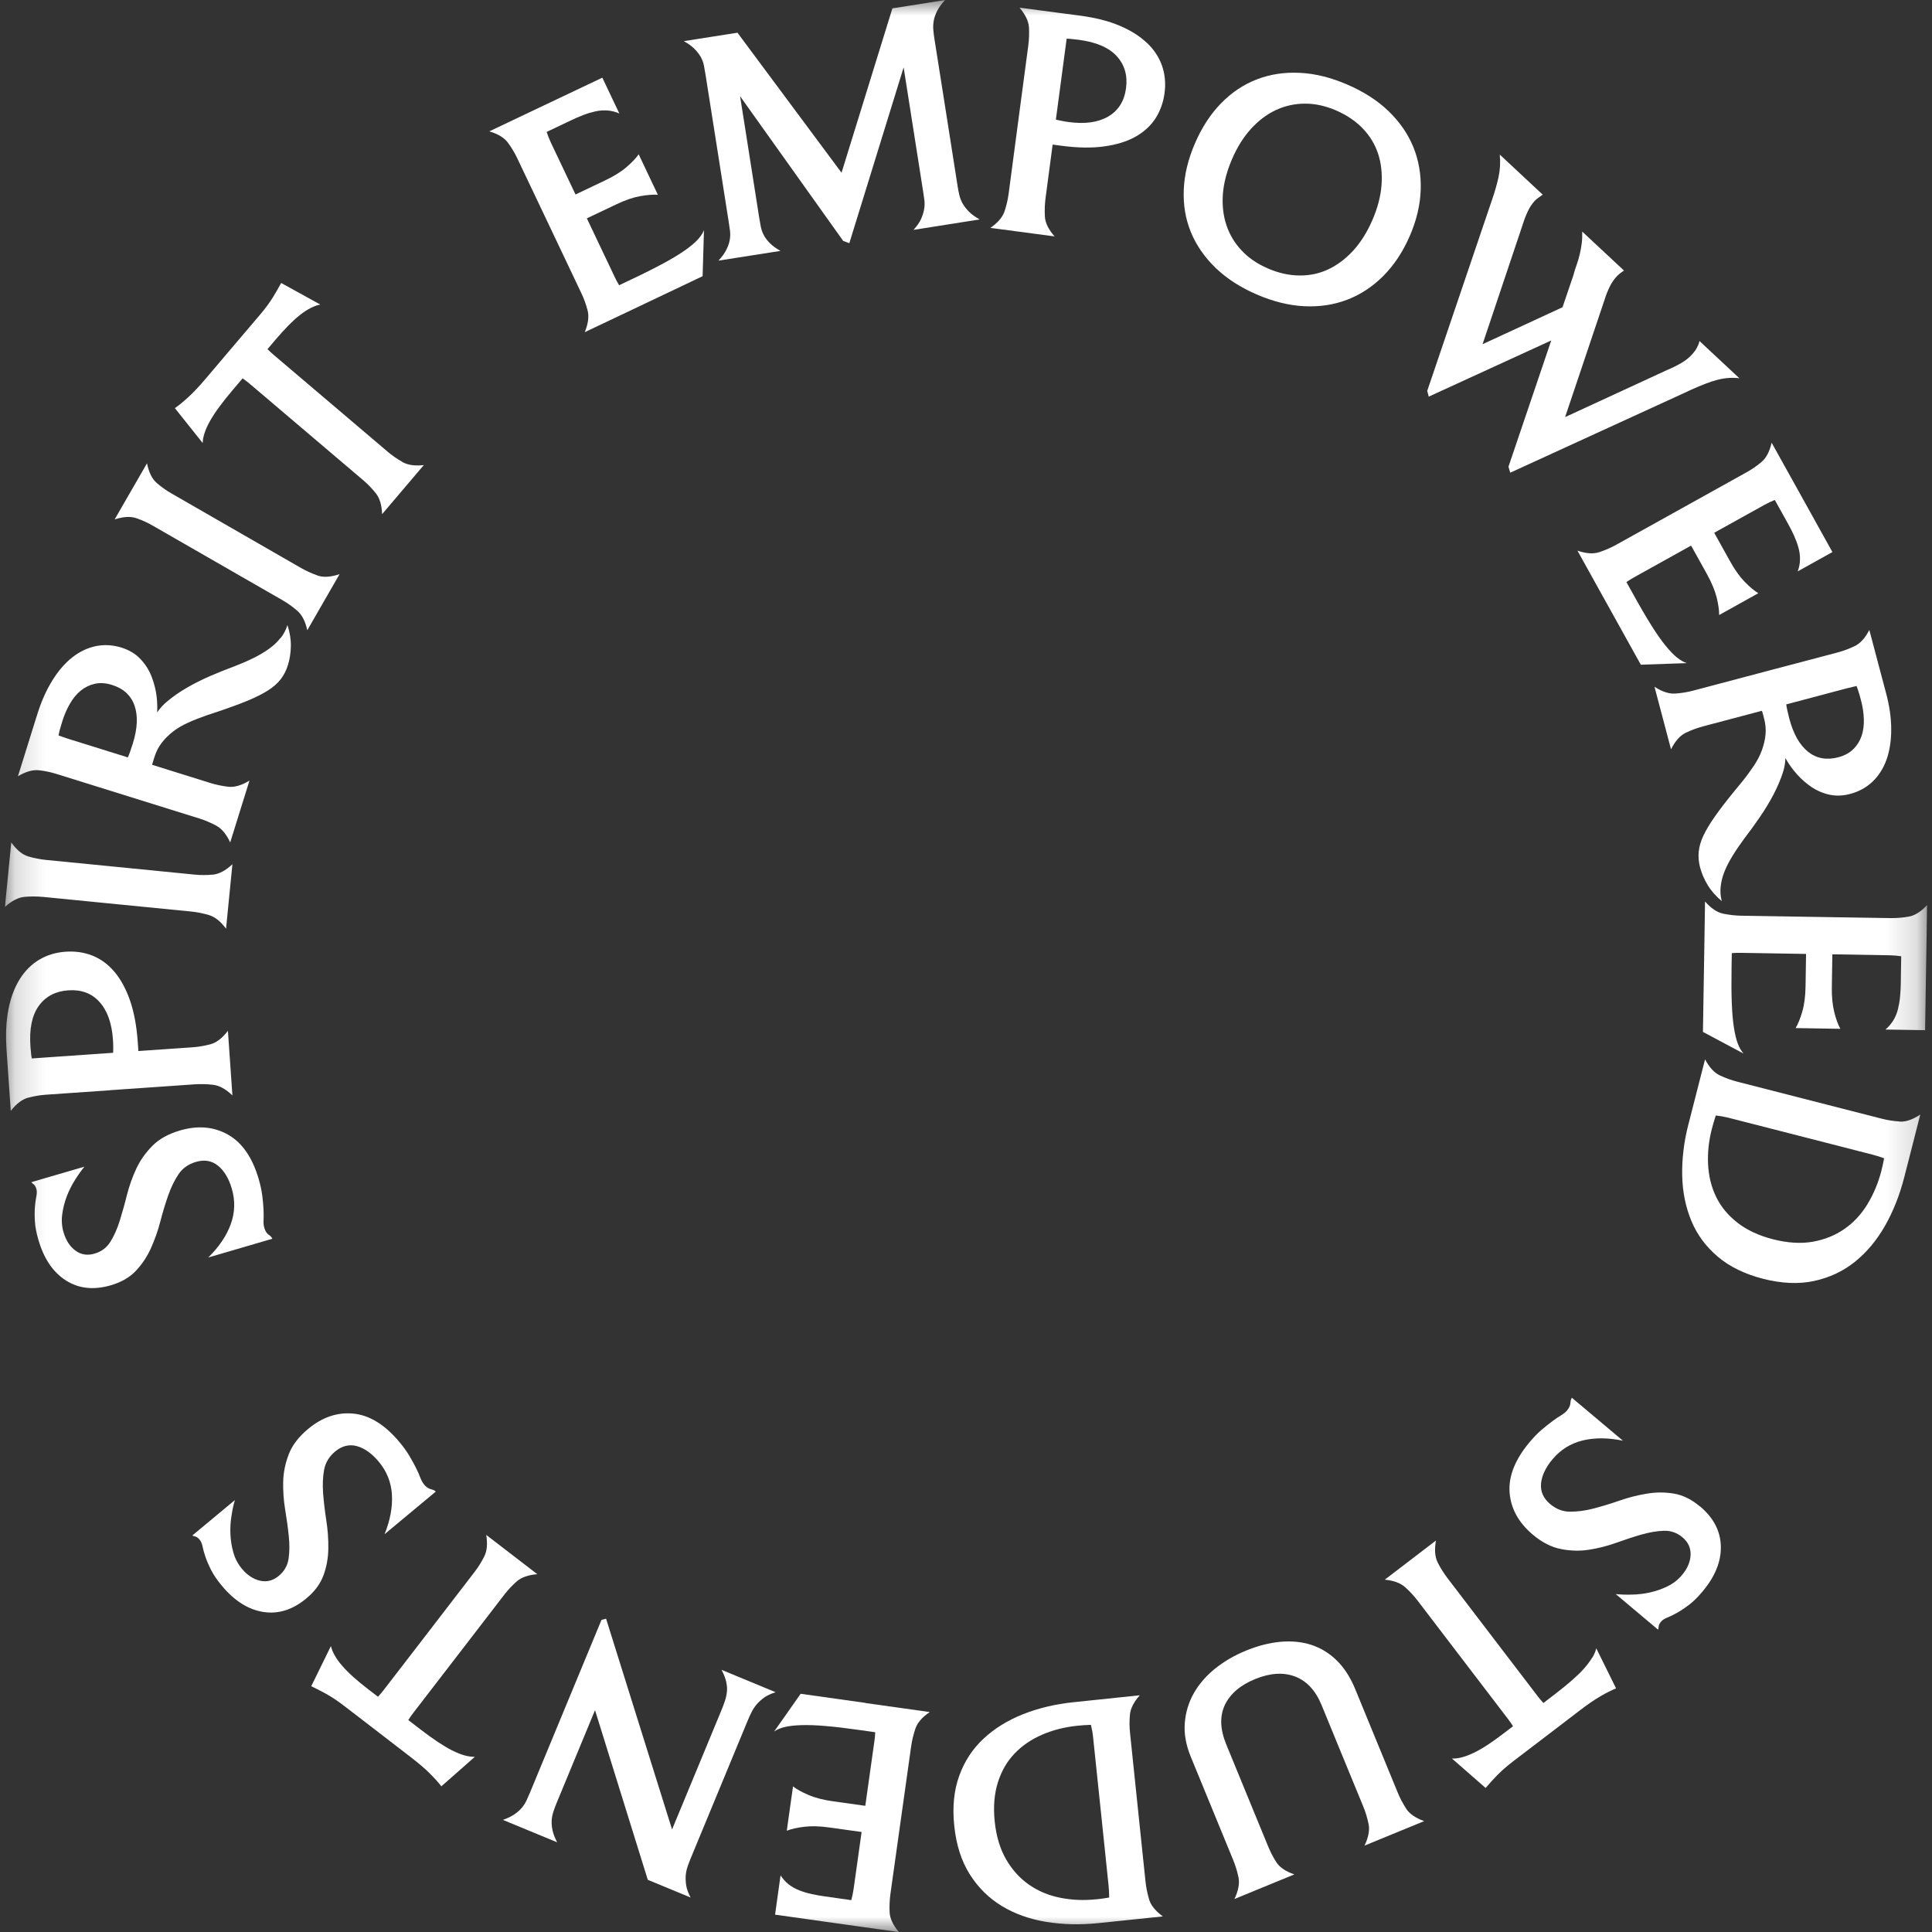 <svg width="64" height="64" viewBox="0 0 64 64" fill="none" xmlns="http://www.w3.org/2000/svg">
<rect x="0" y="0" width="64" height="64" fill="#333333" stroke="none"/>
<g clip-path="url(#clip0_17335_1341)">
<mask id="mask0_17335_1341" style="mask-type:luminance" maskUnits="userSpaceOnUse" x="0" y="0" width="64" height="64">
<path d="M63.841 0H0.159V64H63.841V0Z" fill="white"/>
</mask>
<g mask="url(#mask0_17335_1341)">
<path d="M8.899 40.903C8.833 40.852 8.786 40.777 8.756 40.675C8.733 40.602 8.726 40.516 8.731 40.42C8.737 40.325 8.735 40.21 8.73 40.077C8.724 39.943 8.711 39.791 8.69 39.622C8.67 39.453 8.63 39.267 8.572 39.064C8.362 38.345 8.022 37.851 7.554 37.587C7.087 37.322 6.555 37.275 5.964 37.448C5.581 37.56 5.274 37.729 5.049 37.956C4.824 38.184 4.645 38.435 4.514 38.715C4.384 38.995 4.281 39.286 4.204 39.588C4.129 39.893 4.048 40.176 3.966 40.441C3.883 40.706 3.78 40.937 3.658 41.134C3.536 41.329 3.361 41.462 3.132 41.528C2.897 41.598 2.685 41.564 2.501 41.429C2.315 41.293 2.184 41.091 2.105 40.822C2.048 40.627 2.033 40.426 2.062 40.221C2.09 40.016 2.14 39.819 2.212 39.63C2.285 39.44 2.375 39.262 2.482 39.091C2.589 38.92 2.694 38.773 2.796 38.648L1.04 39.16C1.044 39.173 1.066 39.196 1.11 39.228C1.153 39.26 1.183 39.312 1.205 39.386C1.224 39.453 1.224 39.534 1.205 39.626C1.185 39.72 1.17 39.834 1.158 39.968C1.147 40.103 1.145 40.262 1.155 40.445C1.164 40.629 1.203 40.837 1.273 41.074C1.455 41.699 1.759 42.148 2.186 42.418C2.612 42.689 3.107 42.741 3.673 42.576C4.022 42.474 4.3 42.313 4.506 42.092C4.713 41.87 4.878 41.62 5.004 41.339C5.13 41.057 5.233 40.764 5.312 40.46C5.391 40.155 5.477 39.868 5.571 39.602C5.665 39.333 5.78 39.098 5.913 38.899C6.048 38.698 6.24 38.563 6.489 38.49C6.773 38.407 7.017 38.448 7.222 38.616C7.428 38.783 7.58 39.036 7.68 39.38C7.796 39.776 7.783 40.167 7.644 40.552C7.505 40.937 7.256 41.305 6.899 41.656L9.019 41.036C9.008 40.995 8.968 40.95 8.902 40.901L8.899 40.903Z" fill="white"/>
<path d="M3.648 36.114L6.459 35.919C6.655 35.906 6.856 35.911 7.062 35.936C7.269 35.96 7.479 36.077 7.699 36.287L7.55 34.146C7.364 34.39 7.171 34.541 6.97 34.593C6.769 34.646 6.572 34.68 6.377 34.693L4.583 34.817C4.583 34.796 4.58 34.775 4.58 34.753C4.574 34.663 4.568 34.582 4.563 34.513C4.525 33.981 4.439 33.521 4.304 33.134C4.168 32.747 3.994 32.43 3.784 32.184C3.573 31.938 3.331 31.762 3.057 31.654C2.783 31.547 2.488 31.504 2.172 31.527C1.851 31.549 1.562 31.636 1.305 31.788C1.048 31.94 0.833 32.152 0.659 32.428C0.484 32.704 0.358 33.038 0.281 33.429C0.203 33.821 0.182 34.276 0.218 34.794L0.24 35.119L0.357 36.798C0.544 36.559 0.736 36.415 0.933 36.362C1.13 36.31 1.329 36.276 1.532 36.263L3.65 36.116L3.648 36.114ZM1.053 35.063C1.046 35.021 1.036 34.976 1.033 34.937C1.023 34.852 1.016 34.762 1.008 34.665C0.967 34.077 1.061 33.628 1.288 33.316C1.515 33.005 1.84 32.836 2.259 32.806C2.692 32.776 3.038 32.903 3.297 33.192C3.556 33.48 3.705 33.897 3.742 34.443C3.748 34.52 3.75 34.612 3.752 34.721C3.752 34.77 3.75 34.822 3.748 34.875L3.562 34.888L1.444 35.035L1.051 35.063H1.053Z" fill="white"/>
<path d="M1.408 29.709L3.136 29.88L6.328 30.195C6.523 30.214 6.72 30.254 6.919 30.312C7.118 30.37 7.308 30.52 7.488 30.764L7.699 28.629C7.473 28.84 7.257 28.954 7.053 28.973C6.846 28.992 6.645 28.992 6.45 28.973L3.645 28.695L1.53 28.487C1.327 28.466 1.128 28.428 0.935 28.37C0.74 28.312 0.552 28.158 0.373 27.908L0.163 30.043C0.388 29.841 0.601 29.73 0.803 29.711C1.006 29.692 1.209 29.692 1.41 29.711L1.408 29.709Z" fill="white"/>
<path d="M9.293 21.131C9.195 21.259 9.072 21.375 8.923 21.484C8.775 21.593 8.604 21.695 8.409 21.792C8.213 21.89 7.994 21.984 7.751 22.078C7.502 22.17 7.241 22.275 6.965 22.393C6.689 22.513 6.43 22.643 6.187 22.784C5.945 22.924 5.729 23.075 5.541 23.233C5.4 23.349 5.29 23.473 5.207 23.601C5.213 23.441 5.211 23.276 5.192 23.101C5.166 22.868 5.109 22.643 5.025 22.421C4.94 22.2 4.816 22.004 4.653 21.832C4.49 21.659 4.281 21.533 4.028 21.454C3.741 21.364 3.457 21.347 3.179 21.403C2.901 21.46 2.64 21.584 2.396 21.775C2.152 21.967 1.93 22.224 1.733 22.543C1.534 22.863 1.369 23.234 1.237 23.655L1.036 24.297L0.595 25.713C0.856 25.559 1.087 25.493 1.29 25.516C1.493 25.538 1.69 25.58 1.885 25.642L3.181 26.046L6.604 27.114C6.792 27.172 6.976 27.251 7.16 27.349C7.342 27.446 7.498 27.632 7.626 27.906L8.264 25.858C8.001 26.017 7.766 26.087 7.562 26.062C7.357 26.038 7.16 25.997 6.972 25.939L5.042 25.336C5.047 25.315 5.047 25.294 5.055 25.274C5.076 25.206 5.096 25.144 5.115 25.082C5.171 24.902 5.252 24.742 5.357 24.607C5.462 24.472 5.586 24.346 5.733 24.233C5.877 24.121 6.045 24.023 6.232 23.939C6.42 23.854 6.625 23.773 6.848 23.696L7.241 23.565C7.626 23.435 7.952 23.315 8.219 23.204C8.486 23.093 8.705 22.981 8.88 22.87C9.055 22.759 9.194 22.635 9.299 22.5C9.404 22.363 9.483 22.209 9.537 22.035C9.597 21.841 9.631 21.631 9.635 21.403C9.639 21.178 9.601 20.945 9.522 20.707C9.473 20.861 9.4 21.002 9.303 21.129L9.293 21.131ZM1.94 24.363C1.953 24.301 1.962 24.239 1.979 24.181C2.004 24.089 2.032 23.993 2.064 23.893C2.131 23.679 2.216 23.484 2.319 23.306C2.422 23.129 2.542 22.985 2.68 22.874C2.817 22.763 2.973 22.688 3.145 22.65C3.318 22.613 3.506 22.626 3.707 22.688C4.088 22.806 4.338 23.035 4.456 23.373C4.574 23.711 4.555 24.128 4.402 24.624C4.377 24.705 4.345 24.797 4.309 24.904C4.289 24.966 4.261 25.028 4.236 25.09L2.248 24.47L1.94 24.365V24.363Z" fill="white"/>
<path d="M10.521 19.064C10.326 18.996 10.143 18.913 9.973 18.816L7.192 17.216L5.687 16.35C5.511 16.249 5.346 16.133 5.192 15.999C5.038 15.866 4.931 15.648 4.869 15.348L3.798 17.206C4.086 17.113 4.326 17.099 4.519 17.167C4.711 17.233 4.897 17.317 5.071 17.419L6.914 18.478L9.357 19.882C9.527 19.98 9.691 20.096 9.847 20.232C10.004 20.367 10.115 20.581 10.179 20.878L11.249 19.019C10.958 19.118 10.714 19.133 10.519 19.066L10.521 19.064Z" fill="white"/>
<path d="M13.33 15.302C13.15 15.201 12.985 15.086 12.837 14.959L10.392 12.882L9.07 11.759C8.996 11.697 8.929 11.633 8.861 11.566L9.124 11.256C9.274 11.079 9.417 10.923 9.552 10.784C9.688 10.647 9.817 10.529 9.941 10.431C10.065 10.334 10.183 10.257 10.296 10.2C10.409 10.144 10.514 10.106 10.611 10.089L9.314 9.374C9.237 9.521 9.143 9.68 9.036 9.855C8.929 10.029 8.784 10.225 8.602 10.439L8.431 10.64L8.371 10.711L7.641 11.569L6.811 12.548C6.702 12.675 6.6 12.79 6.507 12.889C6.413 12.989 6.324 13.077 6.24 13.154C6.157 13.231 6.078 13.299 6.003 13.361C5.928 13.421 5.859 13.475 5.793 13.52L6.715 14.677C6.715 14.578 6.737 14.467 6.777 14.343C6.816 14.221 6.878 14.086 6.961 13.939C7.044 13.793 7.147 13.635 7.273 13.466C7.398 13.297 7.545 13.113 7.712 12.916L8.037 12.533C8.114 12.587 8.189 12.645 8.262 12.705L9.584 13.828L12.029 15.905C12.179 16.033 12.318 16.176 12.448 16.337C12.577 16.499 12.647 16.73 12.658 17.032L14.04 15.406C13.745 15.44 13.507 15.406 13.327 15.304L13.33 15.302Z" fill="white"/>
<path d="M22.691 8.291C22.511 8.418 22.281 8.559 22 8.711C21.72 8.863 21.367 9.042 20.942 9.243L20.509 9.449C20.458 9.365 20.411 9.276 20.37 9.19L19.44 7.233L20.419 6.768C20.71 6.629 20.974 6.539 21.209 6.497C21.444 6.456 21.639 6.441 21.793 6.452L21.517 5.872L21.157 5.111C21.07 5.239 20.935 5.38 20.753 5.536C20.571 5.692 20.334 5.84 20.043 5.977L19.065 6.443L18.993 6.291L18.248 4.723C18.194 4.608 18.148 4.49 18.109 4.37L18.931 3.979C19.057 3.919 19.187 3.863 19.318 3.812C19.45 3.761 19.583 3.722 19.72 3.69C19.857 3.66 19.992 3.651 20.126 3.66C20.259 3.671 20.389 3.703 20.516 3.759L19.953 2.573L17.645 3.669L16.21 4.351C16.5 4.439 16.706 4.563 16.826 4.728C16.947 4.892 17.052 5.066 17.138 5.25L17.884 6.818L19.26 9.716C19.345 9.892 19.412 10.082 19.465 10.283C19.517 10.484 19.485 10.722 19.371 11.004L21.309 10.084L23.275 9.149L23.32 7.626C23.277 7.731 23.207 7.836 23.11 7.941C23.012 8.046 22.873 8.163 22.693 8.291H22.691Z" fill="white"/>
<path d="M31.888 6.743C31.838 6.651 31.802 6.557 31.779 6.462C31.757 6.366 31.738 6.27 31.723 6.172L31.284 3.378L30.953 1.281C30.938 1.183 30.925 1.085 30.917 0.984C30.908 0.883 30.914 0.781 30.933 0.678C30.951 0.577 30.991 0.468 31.047 0.357C31.103 0.244 31.19 0.126 31.306 0.002L29.624 0.267L29.562 0.276L27.877 5.722L24.43 1.084L23.617 1.211L22.653 1.363C22.802 1.446 22.92 1.532 23.008 1.622C23.096 1.711 23.166 1.803 23.217 1.893C23.267 1.985 23.301 2.081 23.32 2.18C23.339 2.28 23.356 2.379 23.372 2.475L23.598 3.908L23.626 4.088L23.703 4.573L24.142 7.367C24.157 7.464 24.171 7.56 24.184 7.658C24.195 7.755 24.191 7.855 24.172 7.958C24.154 8.062 24.114 8.169 24.058 8.279C24.002 8.392 23.915 8.51 23.799 8.634L25.855 8.311C25.707 8.229 25.588 8.142 25.5 8.052C25.412 7.964 25.344 7.872 25.297 7.78C25.25 7.688 25.218 7.594 25.2 7.496C25.181 7.401 25.164 7.303 25.149 7.207L24.659 4.09L24.516 3.187L27.932 7.981L28.135 8.056L29.934 2.233L30.093 3.243L30.581 6.351C30.596 6.448 30.61 6.544 30.623 6.642C30.634 6.74 30.63 6.839 30.611 6.942C30.593 7.046 30.557 7.151 30.508 7.262C30.457 7.372 30.375 7.491 30.26 7.615L32.452 7.269C32.303 7.186 32.185 7.1 32.097 7.01C32.008 6.922 31.939 6.832 31.89 6.74L31.888 6.743Z" fill="white"/>
<path d="M37.993 1.422C37.758 1.196 37.456 1.007 37.088 0.851C36.72 0.695 36.279 0.584 35.764 0.516L35.265 0.451L33.774 0.254C33.969 0.485 34.072 0.702 34.086 0.905C34.097 1.108 34.089 1.311 34.063 1.512L33.783 3.617L33.413 6.411C33.387 6.606 33.342 6.802 33.278 6.997C33.212 7.194 33.056 7.378 32.807 7.549L34.934 7.831C34.731 7.6 34.624 7.38 34.613 7.173C34.602 6.967 34.609 6.766 34.634 6.572L34.87 4.79C34.893 4.794 34.91 4.796 34.932 4.798C35.022 4.809 35.103 4.82 35.173 4.83C35.7 4.899 36.168 4.907 36.575 4.85C36.983 4.794 37.327 4.689 37.61 4.531C37.892 4.373 38.113 4.173 38.275 3.925C38.434 3.677 38.536 3.397 38.577 3.083C38.62 2.764 38.592 2.464 38.495 2.182C38.397 1.9 38.232 1.647 37.997 1.422H37.993ZM37.302 2.916C37.246 3.346 37.05 3.66 36.716 3.857C36.382 4.054 35.945 4.116 35.402 4.043C35.325 4.034 35.233 4.017 35.128 3.996C35.081 3.987 35.028 3.974 34.977 3.962L35.002 3.778L35.282 1.673L35.334 1.281C35.377 1.281 35.421 1.284 35.46 1.288C35.544 1.296 35.635 1.305 35.732 1.318C36.316 1.395 36.737 1.577 36.996 1.863C37.255 2.148 37.356 2.499 37.302 2.916Z" fill="white"/>
<path d="M46.002 3.686C45.636 3.333 45.179 3.038 44.631 2.802C44.09 2.567 43.566 2.437 43.058 2.413C42.549 2.387 42.075 2.46 41.636 2.629C41.197 2.798 40.802 3.061 40.453 3.418C40.104 3.774 39.815 4.216 39.587 4.743C39.358 5.271 39.234 5.784 39.214 6.283C39.193 6.783 39.27 7.25 39.448 7.686C39.627 8.122 39.899 8.516 40.265 8.871C40.631 9.224 41.086 9.519 41.625 9.752C42.171 9.988 42.699 10.12 43.208 10.144C43.717 10.168 44.19 10.097 44.629 9.928C45.069 9.759 45.467 9.498 45.822 9.143C46.176 8.788 46.469 8.349 46.699 7.821C46.928 7.293 47.048 6.779 47.063 6.278C47.078 5.776 46.995 5.307 46.819 4.871C46.64 4.435 46.368 4.041 46.002 3.686ZM45.765 6.124C45.739 6.494 45.638 6.882 45.463 7.288C45.288 7.693 45.074 8.031 44.823 8.306C44.571 8.578 44.297 8.784 44 8.923C43.703 9.062 43.384 9.13 43.041 9.126C42.699 9.122 42.35 9.045 41.997 8.891C41.649 8.741 41.36 8.544 41.131 8.298C40.9 8.054 40.733 7.774 40.628 7.462C40.523 7.149 40.483 6.807 40.509 6.437C40.536 6.067 40.637 5.679 40.812 5.273C40.986 4.867 41.2 4.529 41.452 4.255C41.704 3.983 41.98 3.776 42.28 3.639C42.581 3.502 42.898 3.433 43.234 3.433C43.57 3.433 43.912 3.508 44.259 3.658C44.612 3.812 44.909 4.011 45.146 4.259C45.382 4.507 45.551 4.787 45.653 5.098C45.754 5.41 45.792 5.75 45.765 6.122V6.124Z" fill="white"/>
<path d="M56.731 12.63C57.028 12.529 57.323 12.495 57.618 12.529L56.296 11.295C56.292 11.331 56.281 11.37 56.262 11.415C56.243 11.46 56.221 11.505 56.197 11.549C56.17 11.592 56.144 11.629 56.117 11.663C56.091 11.697 56.067 11.725 56.042 11.751C55.947 11.855 55.83 11.947 55.691 12.027C55.552 12.108 55.406 12.181 55.248 12.247L51.846 13.817L53.153 9.93C53.201 9.774 53.258 9.633 53.32 9.504C53.382 9.374 53.461 9.26 53.556 9.156C53.59 9.121 53.626 9.087 53.665 9.057C53.705 9.025 53.748 8.995 53.797 8.963L52.413 7.671C52.416 7.81 52.413 7.941 52.396 8.065C52.381 8.189 52.358 8.311 52.33 8.428C52.302 8.546 52.268 8.662 52.227 8.777C52.185 8.892 52.148 9.015 52.112 9.145L51.761 10.178L49.112 11.402L50.452 7.408C50.501 7.252 50.557 7.111 50.619 6.982C50.681 6.854 50.757 6.743 50.843 6.651C50.877 6.616 50.914 6.584 50.956 6.554C50.997 6.525 51.046 6.49 51.104 6.448L49.682 5.121C49.707 5.384 49.692 5.632 49.641 5.866C49.59 6.101 49.517 6.356 49.421 6.632L47.279 12.948L47.329 13.139L51.387 11.278L49.97 15.46L50.028 15.659L55.785 13.021C56.117 12.861 56.431 12.73 56.728 12.628L56.731 12.63Z" fill="white"/>
<path d="M55.547 21.777C55.436 21.687 55.31 21.556 55.171 21.385C55.032 21.214 54.876 20.992 54.707 20.722C54.536 20.451 54.337 20.111 54.11 19.7L53.877 19.282C53.96 19.225 54.042 19.173 54.127 19.126L56.02 18.074L56.546 19.02C56.701 19.302 56.808 19.559 56.867 19.792C56.923 20.025 56.951 20.219 56.949 20.373L57.511 20.061L58.247 19.651C58.115 19.573 57.965 19.447 57.798 19.276C57.631 19.105 57.468 18.878 57.312 18.596L56.786 17.65L56.932 17.567L58.45 16.724C58.56 16.662 58.675 16.61 58.793 16.562L59.236 17.359C59.304 17.481 59.368 17.607 59.426 17.734C59.484 17.862 59.533 17.993 59.572 18.129C59.612 18.264 59.629 18.397 59.627 18.53C59.625 18.664 59.601 18.795 59.552 18.927L60.701 18.288L59.657 16.408L58.688 14.666C58.619 14.961 58.508 15.173 58.352 15.304C58.196 15.436 58.029 15.55 57.852 15.648L55.995 16.681L53.532 18.05C53.361 18.145 53.177 18.224 52.98 18.29C52.782 18.356 52.542 18.339 52.255 18.241L52.837 19.289L54.354 22.019L55.877 21.967C55.768 21.931 55.659 21.867 55.548 21.777H55.547Z" fill="white"/>
<path d="M56.407 24.064L58.364 23.546C58.371 23.567 58.381 23.585 58.386 23.606C58.405 23.674 58.422 23.738 58.437 23.8C58.486 23.982 58.501 24.16 58.486 24.331C58.469 24.502 58.429 24.674 58.367 24.847C58.304 25.02 58.215 25.193 58.101 25.364C57.986 25.535 57.857 25.713 57.708 25.897L57.446 26.216C57.188 26.532 56.976 26.806 56.811 27.043C56.645 27.279 56.518 27.489 56.43 27.677C56.341 27.863 56.289 28.044 56.272 28.214C56.255 28.385 56.272 28.56 56.317 28.734C56.369 28.932 56.454 29.127 56.57 29.32C56.687 29.514 56.843 29.69 57.036 29.85C56.995 29.694 56.981 29.536 56.999 29.377C57.014 29.217 57.055 29.052 57.122 28.881C57.19 28.71 57.28 28.534 57.395 28.348C57.509 28.162 57.643 27.965 57.798 27.756C57.96 27.546 58.127 27.317 58.296 27.069C58.467 26.821 58.615 26.573 58.747 26.325C58.876 26.077 58.98 25.835 59.057 25.602C59.113 25.43 59.141 25.266 59.143 25.112C59.222 25.251 59.312 25.39 59.423 25.527C59.569 25.709 59.736 25.873 59.926 26.013C60.116 26.156 60.326 26.256 60.555 26.314C60.784 26.372 61.028 26.369 61.285 26.301C61.577 26.224 61.826 26.087 62.031 25.892C62.236 25.696 62.391 25.452 62.495 25.159C62.598 24.866 62.651 24.532 62.649 24.156C62.649 23.779 62.591 23.377 62.476 22.951L62.303 22.301L61.924 20.868C61.785 21.137 61.623 21.315 61.439 21.403C61.255 21.492 61.066 21.561 60.871 21.614L58.816 22.156L56.092 22.877C55.902 22.928 55.703 22.96 55.498 22.975C55.292 22.99 55.061 22.915 54.807 22.75L55.355 24.823C55.492 24.547 55.654 24.365 55.842 24.275C56.028 24.184 56.217 24.115 56.407 24.066V24.064ZM61.184 22.8L61.5 22.725C61.522 22.784 61.547 22.842 61.563 22.902C61.592 22.992 61.618 23.088 61.646 23.191C61.704 23.407 61.736 23.619 61.742 23.824C61.749 24.029 61.723 24.215 61.667 24.382C61.608 24.549 61.518 24.695 61.391 24.819C61.265 24.943 61.1 25.031 60.895 25.086C60.508 25.187 60.176 25.127 59.896 24.904C59.616 24.68 59.41 24.318 59.276 23.816C59.256 23.736 59.231 23.64 59.207 23.531C59.192 23.467 59.182 23.4 59.171 23.334L61.184 22.8Z" fill="white"/>
<path d="M63.841 29.98C63.634 30.201 63.429 30.329 63.23 30.364C63.029 30.4 62.828 30.415 62.626 30.413L60.502 30.38L57.683 30.334C57.486 30.331 57.287 30.308 57.084 30.267C56.882 30.226 56.681 30.09 56.481 29.863L56.463 31.061L56.412 34.184L57.757 34.9C57.681 34.815 57.618 34.704 57.567 34.571C57.516 34.437 57.473 34.261 57.439 34.043C57.404 33.825 57.381 33.557 57.368 33.237C57.355 32.918 57.353 32.524 57.36 32.054L57.368 31.574C57.468 31.566 57.565 31.562 57.663 31.564L59.828 31.6L59.811 32.684C59.805 33.007 59.77 33.283 59.702 33.514C59.634 33.745 59.561 33.925 59.482 34.056L60.365 34.071L60.964 34.081C60.889 33.946 60.821 33.763 60.763 33.531C60.705 33.297 60.676 33.022 60.682 32.699L60.699 31.615H60.868L62.603 31.645C62.731 31.647 62.857 31.66 62.98 31.677L62.966 32.588C62.964 32.729 62.956 32.867 62.943 33.008C62.93 33.149 62.907 33.286 62.874 33.423C62.84 33.561 62.789 33.684 62.72 33.799C62.65 33.913 62.564 34.015 62.457 34.105L63.771 34.126L63.803 32.128L63.839 29.983L63.841 29.98Z" fill="white"/>
<path d="M62.932 37.151C62.729 37.138 62.528 37.108 62.331 37.057L61.017 36.721L57.543 35.831C57.353 35.782 57.163 35.714 56.976 35.626C56.788 35.538 56.624 35.361 56.482 35.093L55.95 37.172L55.931 37.243C55.781 37.827 55.714 38.392 55.725 38.939C55.736 39.485 55.838 39.986 56.029 40.444C56.219 40.903 56.512 41.297 56.904 41.629C57.297 41.962 57.794 42.204 58.399 42.36C59.017 42.518 59.58 42.544 60.089 42.435C60.598 42.326 61.048 42.116 61.439 41.804C61.83 41.492 62.164 41.094 62.44 40.612C62.716 40.129 62.928 39.592 63.08 39.001L63.302 38.135L63.612 36.922C63.358 37.089 63.131 37.166 62.928 37.155L62.932 37.151ZM61.86 39.894C61.655 40.229 61.4 40.503 61.095 40.713C60.791 40.925 60.442 41.064 60.05 41.134C59.655 41.203 59.218 41.175 58.735 41.053C58.266 40.933 57.875 40.751 57.561 40.508C57.248 40.264 57.011 39.981 56.852 39.654C56.692 39.327 56.604 38.97 56.583 38.582C56.562 38.193 56.604 37.799 56.707 37.397C56.743 37.262 56.786 37.113 56.837 36.952C56.974 36.967 57.107 36.989 57.236 37.021L59.967 37.72L62.025 38.248C62.156 38.281 62.286 38.323 62.414 38.37C62.387 38.511 62.357 38.651 62.322 38.79C62.218 39.19 62.064 39.558 61.86 39.892V39.894Z" fill="white"/>
<path d="M56.313 49.903C56.033 49.668 55.745 49.526 55.447 49.477C55.148 49.428 54.848 49.428 54.544 49.481C54.239 49.531 53.939 49.608 53.642 49.712C53.346 49.815 53.058 49.901 52.784 49.973C52.51 50.044 52.251 50.078 52.009 50.076C51.767 50.076 51.547 49.99 51.35 49.822C51.124 49.633 51.025 49.406 51.049 49.143C51.074 48.88 51.201 48.611 51.432 48.337C51.699 48.02 52.031 47.815 52.427 47.717C52.826 47.622 53.269 47.623 53.761 47.725L52.071 46.303C52.044 46.335 52.028 46.394 52.022 46.476C52.016 46.559 51.98 46.639 51.913 46.72C51.864 46.778 51.797 46.833 51.714 46.884C51.631 46.934 51.535 46.996 51.428 47.077C51.321 47.156 51.201 47.252 51.072 47.361C50.942 47.471 50.809 47.607 50.674 47.768C50.191 48.343 49.969 48.897 50.007 49.434C50.046 49.971 50.302 50.436 50.773 50.835C51.079 51.092 51.389 51.251 51.703 51.313C52.016 51.375 52.326 51.385 52.63 51.338C52.934 51.291 53.235 51.216 53.528 51.111C53.823 51.005 54.102 50.913 54.369 50.836C54.636 50.76 54.886 50.716 55.117 50.709C55.347 50.701 55.554 50.774 55.736 50.928C55.924 51.086 56.012 51.28 56.003 51.511C55.993 51.74 55.898 51.963 55.717 52.177C55.586 52.333 55.428 52.455 55.242 52.547C55.056 52.639 54.865 52.705 54.666 52.75C54.468 52.795 54.27 52.819 54.067 52.823C53.866 52.829 53.686 52.823 53.524 52.806L54.925 53.984C54.934 53.972 54.94 53.941 54.944 53.888C54.947 53.835 54.974 53.779 55.023 53.721C55.068 53.666 55.135 53.623 55.224 53.587C55.312 53.552 55.417 53.503 55.535 53.437C55.654 53.371 55.787 53.285 55.935 53.174C56.082 53.065 56.236 52.915 56.393 52.727C56.814 52.228 57.017 51.727 57.005 51.223C56.994 50.72 56.763 50.277 56.313 49.899V49.903Z" fill="white"/>
<path d="M52.741 54.913C52.676 55.024 52.587 55.142 52.477 55.268C52.366 55.394 52.229 55.525 52.071 55.664C51.913 55.803 51.729 55.952 51.525 56.109L51.127 56.414C51.063 56.344 51.001 56.271 50.943 56.196L49.653 54.508L47.942 52.267C47.824 52.111 47.717 51.941 47.624 51.757C47.532 51.571 47.514 51.33 47.568 51.032L45.873 52.328C46.169 52.358 46.395 52.44 46.548 52.579C46.703 52.718 46.84 52.864 46.958 53.02L48.669 55.261L49.959 56.949C50.017 57.024 50.069 57.103 50.12 57.184L49.797 57.431C49.613 57.572 49.44 57.694 49.279 57.801C49.117 57.907 48.965 57.995 48.824 58.062C48.684 58.13 48.55 58.181 48.43 58.213C48.308 58.245 48.197 58.258 48.098 58.254L49.213 59.228C49.32 59.103 49.444 58.965 49.587 58.817C49.729 58.669 49.912 58.509 50.135 58.338L50.343 58.179L51.035 57.651L51.313 57.439L51.675 57.163L52.332 56.66C52.465 56.558 52.589 56.468 52.702 56.391C52.815 56.314 52.92 56.246 53.017 56.19C53.115 56.134 53.207 56.083 53.294 56.04C53.38 55.997 53.459 55.959 53.534 55.929L52.879 54.603C52.856 54.701 52.811 54.804 52.747 54.915L52.741 54.913Z" fill="white"/>
<path d="M46.584 59.917C46.473 59.747 46.377 59.568 46.301 59.38L45.621 57.726L44.894 55.955C44.734 55.567 44.53 55.249 44.284 55.007C44.036 54.763 43.754 54.592 43.441 54.489C43.125 54.387 42.783 54.354 42.415 54.387C42.047 54.421 41.664 54.519 41.268 54.682C40.885 54.84 40.547 55.037 40.25 55.276C39.954 55.514 39.721 55.785 39.548 56.087C39.377 56.389 39.276 56.718 39.248 57.075C39.219 57.431 39.285 57.803 39.445 58.192L40.044 59.651L40.851 61.615C40.928 61.803 40.986 61.996 41.028 62.197C41.067 62.396 41.022 62.633 40.893 62.907L42.877 62.092C42.586 61.993 42.387 61.855 42.278 61.685C42.169 61.514 42.077 61.334 42.001 61.146L41.321 59.491L40.622 57.788C40.414 57.283 40.401 56.846 40.577 56.475C40.755 56.107 41.088 55.822 41.574 55.623C42.074 55.418 42.517 55.39 42.904 55.538C43.291 55.687 43.584 56.004 43.782 56.49L44.353 57.882L45.161 59.846C45.238 60.034 45.296 60.227 45.337 60.428C45.377 60.627 45.332 60.864 45.202 61.138L47.178 60.327C46.892 60.224 46.695 60.089 46.582 59.917H46.584Z" fill="white"/>
<path d="M38.066 62.92C38.008 62.725 37.967 62.528 37.946 62.325L37.805 60.975L37.434 57.409C37.413 57.214 37.411 57.013 37.43 56.806C37.447 56.6 37.557 56.383 37.758 56.158L36.271 56.314L35.552 56.389C34.953 56.451 34.399 56.584 33.89 56.785C33.383 56.986 32.948 57.255 32.583 57.593C32.221 57.931 31.951 58.34 31.776 58.825C31.601 59.307 31.545 59.859 31.611 60.481C31.676 61.116 31.849 61.653 32.127 62.092C32.405 62.532 32.76 62.881 33.188 63.14C33.616 63.399 34.106 63.574 34.654 63.664C35.203 63.754 35.781 63.769 36.388 63.705L37.276 63.613L38.521 63.484C38.277 63.305 38.125 63.117 38.066 62.924V62.92ZM36.316 62.916C35.905 62.96 35.507 62.943 35.122 62.866C34.737 62.789 34.394 62.646 34.089 62.434C33.785 62.222 33.532 61.944 33.331 61.598C33.13 61.253 33.002 60.832 32.951 60.338C32.901 59.858 32.936 59.428 33.055 59.048C33.173 58.669 33.359 58.348 33.61 58.087C33.862 57.824 34.166 57.617 34.523 57.463C34.88 57.309 35.265 57.212 35.676 57.169C35.815 57.153 35.969 57.144 36.138 57.137C36.17 57.27 36.196 57.403 36.209 57.536L36.51 60.413L36.722 62.453C36.737 62.588 36.741 62.723 36.743 62.858C36.602 62.883 36.459 62.903 36.316 62.918V62.916Z" fill="white"/>
<path d="M28.679 56.412L26.523 56.109L25.646 57.356C25.74 57.292 25.857 57.242 25.996 57.21C26.135 57.176 26.315 57.155 26.535 57.148C26.754 57.14 27.025 57.148 27.342 57.176C27.661 57.202 28.052 57.249 28.518 57.315L28.993 57.383C28.989 57.482 28.98 57.58 28.966 57.675L28.664 59.82L27.592 59.67C27.273 59.625 27.002 59.555 26.783 59.461C26.563 59.367 26.392 59.272 26.27 59.178L26.18 59.812L26.063 60.646C26.206 60.588 26.396 60.545 26.634 60.515C26.873 60.485 27.151 60.492 27.47 60.537L28.542 60.687L28.277 62.573C28.26 62.699 28.232 62.822 28.2 62.945L27.299 62.817C27.16 62.798 27.023 62.772 26.884 62.742C26.747 62.712 26.612 62.672 26.482 62.622C26.351 62.571 26.232 62.505 26.127 62.423C26.022 62.34 25.932 62.24 25.857 62.124L25.675 63.425L28.007 63.754L29.776 64.002C29.582 63.769 29.479 63.551 29.47 63.348C29.46 63.146 29.47 62.943 29.496 62.742L29.791 60.639L30.183 57.848C30.211 57.653 30.258 57.46 30.324 57.262C30.39 57.067 30.549 56.883 30.799 56.714L28.675 56.416L28.679 56.412Z" fill="white"/>
<path d="M23.904 55.319C23.981 55.464 24.032 55.597 24.058 55.719C24.084 55.839 24.092 55.95 24.079 56.051C24.067 56.153 24.045 56.252 24.013 56.348C23.981 56.444 23.945 56.538 23.908 56.63L22.263 60.603L20.077 53.621L19.925 53.661L17.568 59.354C17.531 59.444 17.491 59.536 17.448 59.628C17.407 59.72 17.352 59.807 17.285 59.886C17.219 59.965 17.135 60.038 17.035 60.105C16.936 60.173 16.81 60.233 16.66 60.286L18.457 61.029C18.38 60.885 18.329 60.752 18.303 60.629C18.276 60.509 18.269 60.396 18.276 60.293C18.284 60.19 18.305 60.09 18.338 59.995C18.37 59.899 18.406 59.805 18.444 59.713L19.711 56.652L21.459 62.271L22.877 62.858C22.8 62.714 22.753 62.58 22.732 62.464C22.714 62.346 22.708 62.235 22.715 62.133C22.723 62.03 22.744 61.931 22.777 61.835C22.809 61.739 22.845 61.645 22.883 61.553L24.773 56.986C24.811 56.896 24.852 56.804 24.898 56.714C24.943 56.622 24.999 56.538 25.066 56.459C25.134 56.38 25.215 56.307 25.312 56.235C25.41 56.166 25.536 56.106 25.694 56.057L23.906 55.317L23.904 55.319Z" fill="white"/>
<path d="M14.982 57.987C14.832 57.912 14.671 57.814 14.494 57.698C14.32 57.581 14.128 57.443 13.923 57.285L13.525 56.979C13.576 56.898 13.63 56.821 13.687 56.746L14.746 55.371L16.703 52.829C16.823 52.673 16.96 52.526 17.114 52.389C17.268 52.252 17.497 52.172 17.799 52.147L16.107 50.846C16.156 51.139 16.134 51.379 16.04 51.563C15.946 51.747 15.841 51.918 15.72 52.074L13.764 54.617L12.705 55.991C12.646 56.066 12.585 56.138 12.521 56.207L12.198 55.959C12.014 55.818 11.85 55.683 11.706 55.554C11.561 55.424 11.437 55.3 11.336 55.182C11.232 55.063 11.15 54.949 11.088 54.838C11.026 54.729 10.985 54.626 10.962 54.528L10.31 55.858C10.461 55.929 10.624 56.014 10.804 56.111C10.985 56.211 11.186 56.346 11.409 56.517L11.617 56.676L13.309 57.978L13.6 58.203C13.734 58.306 13.852 58.402 13.957 58.49C14.06 58.579 14.154 58.663 14.233 58.744C14.314 58.823 14.385 58.9 14.451 58.971C14.515 59.042 14.571 59.11 14.62 59.174L15.73 58.197C15.63 58.201 15.518 58.184 15.394 58.151C15.27 58.117 15.133 58.062 14.982 57.987Z" fill="white"/>
<path d="M10.72 52.174C10.822 51.89 10.874 51.593 10.876 51.285C10.88 50.977 10.857 50.667 10.808 50.358C10.76 50.048 10.726 49.749 10.703 49.468C10.683 49.184 10.694 48.925 10.737 48.686C10.782 48.45 10.904 48.247 11.103 48.082C11.33 47.894 11.571 47.836 11.824 47.905C12.08 47.977 12.32 48.149 12.549 48.423C12.814 48.741 12.959 49.105 12.983 49.513C13.007 49.92 12.927 50.358 12.739 50.823L14.436 49.411C14.41 49.379 14.356 49.353 14.275 49.332C14.194 49.312 14.121 49.263 14.053 49.182C14.004 49.122 13.963 49.049 13.927 48.959C13.894 48.868 13.847 48.763 13.789 48.643C13.73 48.523 13.657 48.39 13.571 48.243C13.484 48.097 13.375 47.941 13.24 47.779C12.761 47.203 12.254 46.886 11.719 46.829C11.184 46.773 10.679 46.942 10.206 47.336C9.898 47.592 9.685 47.868 9.569 48.166C9.453 48.465 9.389 48.767 9.381 49.075C9.374 49.383 9.394 49.691 9.445 49.999C9.496 50.307 9.537 50.6 9.565 50.876C9.595 51.152 9.593 51.405 9.56 51.633C9.526 51.862 9.417 52.051 9.235 52.203C9.047 52.359 8.84 52.414 8.615 52.363C8.392 52.312 8.189 52.179 8.01 51.963C7.881 51.807 7.787 51.629 7.731 51.43C7.674 51.231 7.642 51.03 7.633 50.827C7.624 50.624 7.635 50.423 7.667 50.224C7.697 50.025 7.734 49.849 7.78 49.693L6.373 50.863C6.382 50.874 6.412 50.885 6.463 50.897C6.514 50.908 6.565 50.946 6.613 51.004C6.658 51.058 6.69 51.131 6.709 51.225C6.728 51.319 6.758 51.43 6.801 51.559C6.844 51.687 6.906 51.834 6.989 51.999C7.072 52.164 7.19 52.341 7.348 52.528C7.764 53.03 8.223 53.319 8.72 53.398C9.218 53.477 9.693 53.327 10.147 52.951C10.427 52.718 10.619 52.459 10.718 52.175L10.72 52.174Z" fill="white"/>
</g>
</g>
<defs>
<clipPath id="clip0_17335_1341">
<rect width="63.682" height="64" fill="white" transform="translate(0.159)"/>
</clipPath>
</defs>
</svg>
